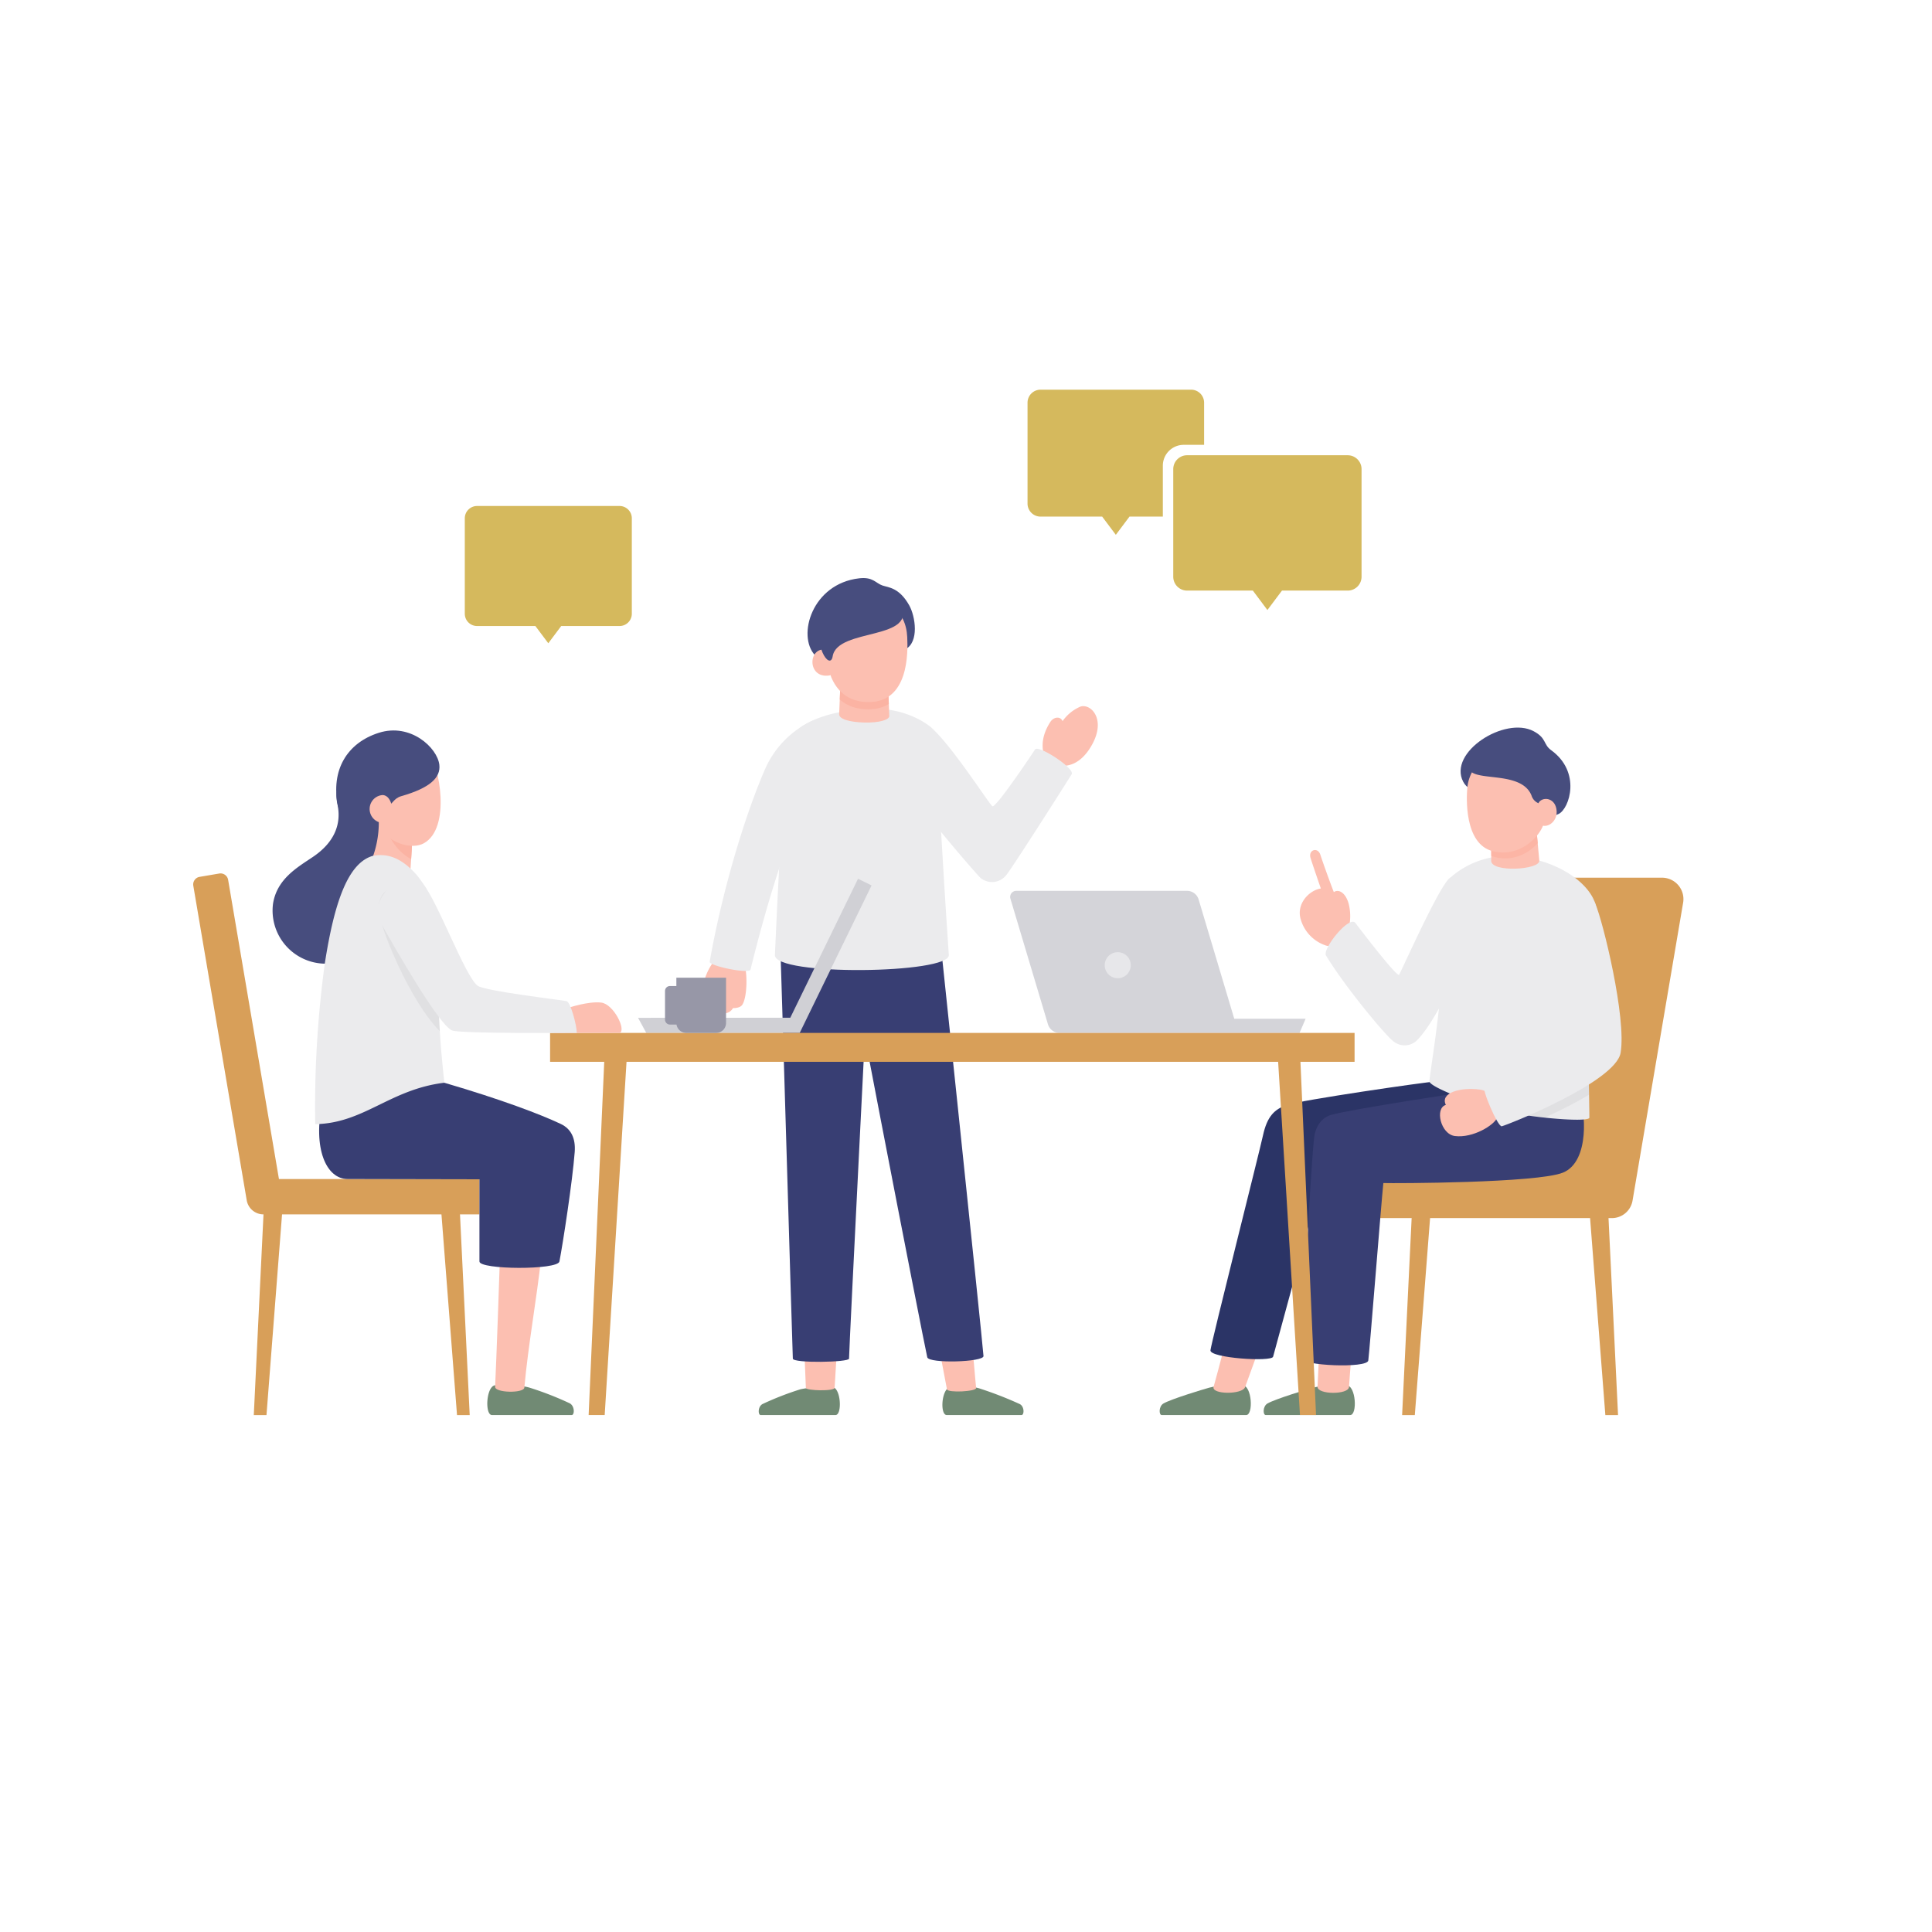 <svg xmlns="http://www.w3.org/2000/svg" xmlns:xlink="http://www.w3.org/1999/xlink" width="460" height="460" viewBox="0 0 460 460">
  <defs>
    <clipPath id="clip-path">
      <rect id="長方形_208" data-name="長方形 208" width="354.82" height="244.139" fill="none"/>
    </clipPath>
    <clipPath id="clip-path-2">
      <path id="パス_148" data-name="パス 148" d="M117.657,52.683c-.01,1.008-.245,6.282-.328,8.451-.084,2.235,12.02,2.2,11.927.418-.083-1.628-.248-7.6-.319-8.767-.034-.589-2.914-.866-5.755-.866-2.78,0-5.523.266-5.527.764" transform="translate(-117.329 -51.919)" fill="none"/>
    </clipPath>
    <clipPath id="clip-path-4">
      <path id="パス_166" data-name="パス 166" d="M229.026,90.307c-1.486,1.616-.827,14.23-1.913,27.462-.637,7.773-2.312,17.867-2.58,20.517-.122,1.207,7.976,4.313,13.464,6.119,7.265,2.388,24.628,3.918,24.628,2.58,0-3-.35-20.994-.541-26.157s4.378-18.8,1.78-25.3C261.7,90.116,253.7,85.351,244.77,84.763q-.761-.049-1.489-.049a20.237,20.237,0,0,0-14.255,5.593" transform="translate(-224.532 -84.714)" fill="none"/>
    </clipPath>
    <clipPath id="clip-path-5">
      <rect id="長方形_210" data-name="長方形 210" width="32.726" height="56.488" fill="none"/>
    </clipPath>
    <clipPath id="clip-path-7">
      <path id="パス_171" data-name="パス 171" d="M235.754,81.616c-.025,1.7.072,4.133.008,5.971-.1,2.907,11.659,2.225,11.457,0-.21-2.3-.607-6.76-.752-8.173-.034-.334-.853-.488-2.025-.488-3.1,0-8.663,1.071-8.687,2.69" transform="translate(-235.75 -78.926)" fill="none"/>
    </clipPath>
    <clipPath id="clip-path-9">
      <path id="パス_190" data-name="パス 190" d="M33.129,76.784c-.679,2.862-3.5,13.825-3.956,16.236-.431,2.294,13.146,2.9,13.146,3.053.341-5.351.631-9.14.792-12.7.157-3.427-5.283-7.933-8.229-7.932a1.632,1.632,0,0,0-1.753,1.34" transform="translate(-29.162 -75.444)" fill="none"/>
    </clipPath>
    <clipPath id="clip-path-11">
      <path id="パス_198" data-name="パス 198" d="M35.9,84.712c-5.933,1.681-9.182,11.046-11.454,25.669a253.717,253.717,0,0,0-2.276,38.214c11.611-.191,17.763-8.285,30.744-9.86-.991-9.293-1.206-13.462-1.357-19.769A213.051,213.051,0,0,0,50.13,96.259c-.231-2.016-2.758-5.842-3.935-7.148-2.8-3.105-5.506-4.574-8.48-4.572a9.863,9.863,0,0,0-1.814.173" transform="translate(-22.137 -84.539)" fill="none"/>
    </clipPath>
    <clipPath id="clip-path-12">
      <rect id="長方形_215" data-name="長方形 215" width="45.414" height="37.017" fill="none"/>
    </clipPath>
  </defs>
  <g id="グループ_533" data-name="グループ 533" transform="translate(12631 15842)">
    <rect id="長方形_139" data-name="長方形 139" width="460" height="460" transform="translate(-12631 -15842)" fill="none"/>
    <g id="グループ_36" data-name="グループ 36" transform="translate(-12585 -15749.219)">
      <g id="グループ_35" data-name="グループ 35" clip-path="url(#clip-path)">
        <path id="パス_132" data-name="パス 132" d="M86.167,21.126H52.26a2.928,2.928,0,0,0-2.928,2.93V46.778a2.928,2.928,0,0,0,2.928,2.928H66.138l3.074,4.1,3.075-4.1H86.167A2.929,2.929,0,0,0,89.1,46.778V24.056a2.929,2.929,0,0,0-2.928-2.93" transform="translate(15.334 6.567)" fill="#d5b95d"/>
        <path id="パス_133" data-name="パス 133" d="M219.548,11.91H181.314a3.3,3.3,0,0,0-3.3,3.3V40.835a3.3,3.3,0,0,0,3.3,3.3h15.649l3.467,4.625,3.468-4.625h15.649a3.3,3.3,0,0,0,3.3-3.3V15.213a3.3,3.3,0,0,0-3.3-3.3" transform="translate(55.333 3.702)" fill="#d5b95d"/>
        <path id="パス_134" data-name="パス 134" d="M188.714,13.135h4.871V3.1a3.1,3.1,0,0,0-3.1-3.1H154.644a3.1,3.1,0,0,0-3.1,3.1v24.02a3.1,3.1,0,0,0,3.1,3.1h14.671l3.251,4.335,3.252-4.335h7.941V18.09a4.961,4.961,0,0,1,4.955-4.955" transform="translate(47.107)" fill="#d5b95d"/>
        <path id="パス_135" data-name="パス 135" d="M95.152,104.116a14.25,14.25,0,0,0-2.733,8.9c.151,2.5,5.658,5.055,7.388,2.114,0,0,1.6.08,2.192-.771,1.092-1.583,1.274-6.647.65-9.144-.363-1.454-5.815-2.833-7.5-1.1" transform="translate(28.721 32.112)" fill="#fcbfb1"/>
        <path id="パス_136" data-name="パス 136" d="M154.609,69.084c-.139-.6-1.214-3.619,1.509-7.834.84-1.3,2.466-1.362,2.913-.2a10.056,10.056,0,0,1,4.239-3.453c2.546-.864,6.559,3.248,2.252,9.949-2.31,3.59-4.875,4.182-6.613,4.167-1.781-.016-4.1-1.771-4.3-2.626" transform="translate(47.958 17.867)" fill="#fcbfb1"/>
        <path id="パス_137" data-name="パス 137" d="M154.925,187.884h-17.8c-1.673,0-1.285-6.261.8-6.662a16.089,16.089,0,0,1,6.812.267,87.817,87.817,0,0,1,9.767,3.779c1.146.6,1.068,2.615.414,2.615" transform="translate(42.301 56.255)" fill="#718a74"/>
        <path id="パス_138" data-name="パス 138" d="M103.187,187.828h17.8c1.673,0,1.3-6.662-.8-6.662a30.21,30.21,0,0,0-7.482.507,71.44,71.44,0,0,0-9.1,3.539c-1.129.633-1.068,2.615-.414,2.615" transform="translate(31.929 56.311)" fill="#718a74"/>
        <path id="パス_139" data-name="パス 139" d="M135.265,172.969c-.02.1,2.028,11.14,2.158,11.667.214.865,7.041.528,6.945-.341-.2-1.771-1.012-11.476-1.05-11.912-.1-1.209-7.835-.506-8.053.586" transform="translate(42.046 53.387)" fill="#fcbfb1"/>
        <path id="パス_140" data-name="パス 140" d="M118.905,173.042c-.127,2.982-.6,9.641-.663,11.227-.038.9-6.824.708-6.848.031-.017-.5-.455-10.826-.473-11.619-.026-1.127,8.072-1.687,7.984.36" transform="translate(34.479 53.362)" fill="#fcbfb1"/>
        <path id="パス_141" data-name="パス 141" d="M139.874,88.178s11.845,112.478,12.06,115.926c.089,1.454-13,1.839-13.386.3-.672-2.69-21.508-109.645-21.981-115.059s22.668-9.137,23.308-1.169" transform="translate(36.231 25.982)" fill="#383e73"/>
        <path id="パス_142" data-name="パス 142" d="M128.1,99.005c-.079,1.684-5.06,99.978-5.074,102.577,0,.89-13.316,1.123-13.38,0-.1-1.854-2.843-95.268-3.075-101.213-.363-9.264,21.845-8.079,21.529-1.365" transform="translate(33.125 29.124)" fill="#383e73"/>
        <path id="パス_143" data-name="パス 143" d="M129.844,57.979c6.544-.024,11.895,3.192,13.382,4.779,2.475,2.643,1.273,10.8,2.007,24.53.191,3.573,1.051,17.911,1.835,29.286.309,4.494-41.638,5.065-41.408,0,1.434-31.734,2.436-51.728,6.122-54.23,3.569-2.421,9.236-4.334,18.062-4.365" transform="translate(32.843 18.022)" fill="#ebebed"/>
        <path id="パス_144" data-name="パス 144" d="M134.319,61.284c4.643,3.723,13.38,17.391,14.8,18.915.71.712,9.5-12.435,10.185-13.507.762-1.192,9.568,4.492,8.714,5.909-.838,1.391-13.955,22.01-15.582,24.03a4.322,4.322,0,0,1-6.093.666c-1.144-1.1-10.539-12.006-12.064-14.445s-3.514-24.416.035-21.569" transform="translate(41.134 18.971)" fill="#ebebed"/>
        <path id="パス_145" data-name="パス 145" d="M118.2,60.224a22.8,22.8,0,0,0-11.351,11.845C102.21,82.815,96.809,100.558,93.81,117.6c-.092.983,9.442,2.985,9.726,1.835,5.537-22.384,10.449-35.035,14.127-42.5,2.9-5.887,6.556-19.26.539-16.708" transform="translate(29.16 18.621)" fill="#ebebed"/>
        <path id="パス_146" data-name="パス 146" d="M117.657,52.683c-.01,1.008-.245,6.28-.326,8.451-.042,1.117,2.325,1.877,5.96,1.973s6.014-.665,5.967-1.555c-.084-1.629-.249-7.6-.319-8.768s-11.272-1.109-11.282-.1" transform="translate(36.471 16.139)" fill="#fcbfb1"/>
      </g>
    </g>
    <g id="グループ_38" data-name="グループ 38" transform="translate(-12431.201 -15681.161)">
      <g id="グループ_37" data-name="グループ 37" clip-path="url(#clip-path-2)">
        <path id="パス_147" data-name="パス 147" d="M134.787,48.331c.186,3.75.366,15.5-9.654,15.463-8.665-.033-10.939-7.71-10.7-14.771.37-10.873,19.7-13.887,20.353-.692" transform="translate(-118.234 -55.749)" fill="#fbb3a3"/>
      </g>
    </g>
    <g id="グループ_40" data-name="グループ 40" transform="translate(-12585 -15749.219)">
      <g id="グループ_39" data-name="グループ 39" clip-path="url(#clip-path)">
        <path id="パス_149" data-name="パス 149" d="M113.343,52.575c-4.294-4.639-.7-17.015,10.544-18.3,3.3-.378,3.9,1.154,5.547,1.716,1.407.48,3.984.465,6.377,4.747,1.433,2.561,2.422,8.734-.96,10.455-3.136,1.6-16.695,6.583-21.51,1.382" transform="translate(34.685 10.636)" fill="#474d7e"/>
        <path id="パス_150" data-name="パス 150" d="M134.31,47.018c.178,3.75.349,15.5-9.224,15.463-8.279-.033-10.451-7.71-10.223-14.771.353-10.873,18.822-13.887,19.448-.692" transform="translate(35.699 11.901)" fill="#fcbfb1"/>
        <path id="パス_151" data-name="パス 151" d="M116.14,47.323c-4.739-1.294-5.14,6.823.317,6.068,1.691-.235,1.671-5.523-.317-6.068" transform="translate(34.962 14.666)" fill="#fcbfb1"/>
        <path id="パス_152" data-name="パス 152" d="M132.993,39.411c4.6,9.045-14.955,5.722-16.084,12.651-.587,3.6-5.128-3.031-2.274-9.155,2.869-6.16,15.889-8.347,18.358-3.5" transform="translate(35.343 11.427)" fill="#474d7e"/>
        <path id="パス_153" data-name="パス 153" d="M222.1,146.58c0-.126-2.518,52-2.518,52h3.023l4.03-52Z" transform="translate(68.255 45.563)" fill="#d89f59"/>
        <path id="パス_154" data-name="パス 154" d="M257.957,146.58c0-.126,2.518,52,2.518,52h-3.023l-4.03-52Z" transform="translate(78.774 45.563)" fill="#d89f59"/>
        <path id="パス_155" data-name="パス 155" d="M258.337,88.641H282.89a5.1,5.1,0,0,1,5.023,5.947l-12.047,70.945a5,5,0,0,1-4.925,4.159H215.008v-10.45h40.016Z" transform="translate(66.833 27.553)" fill="#d89f59"/>
        <path id="パス_156" data-name="パス 156" d="M207.03,106.283a9.239,9.239,0,0,1-5.819-6.2c-1.087-3.694,2.048-6.9,4.8-7.309,0,0-1.75-5.045-2.439-7.214-.633-1.992,1.692-2.751,2.32-.832.906,2.767,2.826,7.982,3.209,8.9,1.188-.8,2.83.184,3.537,2.788a12.048,12.048,0,0,1-.035,6c-.669,2.572-3.4,4.719-5.575,3.868" transform="translate(62.476 25.993)" fill="#fcbfb1"/>
        <path id="パス_157" data-name="パス 157" d="M234.76,89.27c-2.826,3.4-9.667,18.66-11.564,22.536-.527.659-9.27-10.824-10.417-12.322-1.464-1.91-7.929,6.2-7,7.738,4.484,7.415,14.5,19.518,16.253,20.587a4.2,4.2,0,0,0,5.664-.661c4.613-4.819,10.9-19.1,12.407-22.511,2.723-6.187-1.817-19.606-5.342-15.367" transform="translate(63.936 27.496)" fill="#ebebed"/>
        <path id="パス_158" data-name="パス 158" d="M176.036,187.922h20.1c1.774,0,1.382-7.062-.849-7.062-2.491,0-5.529-.118-7.932.539-1.513.413-8.954,2.671-10.876,3.75-1.2.672-1.133,2.772-.439,2.772" transform="translate(54.565 56.216)" fill="#718a74"/>
        <path id="パス_159" data-name="パス 159" d="M188.488,172.3s-1.911,7.519-3.142,11.88c-.522,1.848,6.878,1.859,7.493.067.556-1.624,3.3-8.952,4-11.054.4-1.192-7.583-3.06-8.347-.893" transform="translate(57.605 53.25)" fill="#fcbfb1"/>
        <path id="パス_160" data-name="パス 160" d="M194.928,187.922h20.1c1.774,0,1.382-7.062-.849-7.062-2.491,0-5.529-.118-7.932.539-1.513.413-8.954,2.671-10.876,3.75-1.2.672-1.133,2.772-.439,2.772" transform="translate(60.437 56.216)" fill="#718a74"/>
        <path id="パス_161" data-name="パス 161" d="M204.705,171.962s-.191,7.025-.485,12.357c-.1,1.919,7.38,1.958,7.493.068.161-2.677.734-9.367.925-12.138.1-1.392-7.684-2.477-7.933-.287" transform="translate(63.48 53.065)" fill="#fcbfb1"/>
        <path id="パス_162" data-name="パス 162" d="M259.835,131.169c.956,1.274,2.375,14.592-4.571,16.376s-44.3,2.1-44.3,2.1-10.323,38.138-11.281,41.546c-.359,1.281-15.1.319-14.911-1.53.2-1.906,11.635-47.147,12.49-51.1,1.02-4.715,2.822-6.308,5.69-7.312,3.238-1.134,32.977-5.469,35.46-5.592,2.915-.143,20.469,4.238,21.424,5.512" transform="translate(57.434 39.058)" fill="#2b3466"/>
        <path id="パス_163" data-name="パス 163" d="M267.7,130.079c.956,1.274,2.51,14.111-4.129,16.822-6.085,2.485-40.251,2.581-42.769,2.485-.54,5.258-3.259,39.767-3.585,42.247-.254,1.934-16.005,1.241-15.931-.51.241-5.608,1.961-41.641,3-52.251.336-3.45,2.234-5.209,4.141-5.735,5.1-1.4,31.24-5.352,35.7-5.989,2.365-.338,22.621,1.657,23.577,2.931" transform="translate(62.568 39.511)" fill="#383e73"/>
        <path id="パス_164" data-name="パス 164" d="M244.769,84.763c8.932.589,16.928,5.352,19.094,10.769,2.6,6.5-1.971,20.136-1.78,25.3s.541,23.161.541,26.157c0,1.338-17.363-.191-24.628-2.581-5.487-1.805-13.584-4.91-13.462-6.116.267-2.652,1.943-12.744,2.58-20.519,1.084-13.232.426-25.846,1.913-27.462a20.409,20.409,0,0,1,15.743-5.545" transform="translate(69.794 26.332)" fill="#ebebed"/>
      </g>
    </g>
    <g id="グループ_45" data-name="グループ 45" transform="translate(-12290.674 -15638.172)">
      <g id="グループ_44" data-name="グループ 44" clip-path="url(#clip-path-4)">
        <g id="グループ_43" data-name="グループ 43" transform="translate(14.561 9.377)" opacity="0.05" style="mix-blend-mode: multiply;isolation: isolate">
          <g id="グループ_42" data-name="グループ 42">
            <g id="グループ_41" data-name="グループ 41" clip-path="url(#clip-path-5)">
              <path id="パス_165" data-name="パス 165" d="M262.143,95.418c1.816,4.206,7.413,27.085,6,35.44-1.172,6.907-26.568,17.033-28.293,17.493-.922.245-4.876-9-4.107-9.386s20.676-10.831,20.849-11.678c.267-1.317-4.651-21.679-5.759-26.428-1.728-7.4,8.093-12.9,11.314-5.441" transform="translate(-235.64 -91.868)"/>
            </g>
          </g>
        </g>
      </g>
    </g>
    <g id="グループ_47" data-name="グループ 47" transform="translate(-12585 -15749.219)">
      <g id="グループ_46" data-name="グループ 46" clip-path="url(#clip-path)">
        <path id="パス_167" data-name="パス 167" d="M235.934,127.159c-4.589-.6-9.511.735-8.077,3.652-2.677.764-1.243,6.978,2.15,7.408,4.3.545,9.395-2.6,10.076-4.393,1.232-3.244-1.414-6.308-4.149-6.667" transform="translate(70.394 39.482)" fill="#fcbfb1"/>
        <path id="パス_168" data-name="パス 168" d="M260.977,94.252c1.815,4.205,7.413,27.083,6,35.44-1.172,6.906-26.568,17.033-28.293,17.492-.922.245-4.876-8.995-4.107-9.386s20.676-10.831,20.849-11.678c.267-1.316-4.651-21.679-5.76-26.428-1.726-7.4,8.094-12.9,11.315-5.44" transform="translate(72.884 28.194)" fill="#ebebed"/>
        <path id="パス_169" data-name="パス 169" d="M235.754,81.616c-.025,1.695.071,4.133.007,5.971-.1,2.907,11.659,2.225,11.457,0-.208-2.3-.607-6.76-.751-8.173-.126-1.222-10.679-.029-10.712,2.2" transform="translate(73.281 24.533)" fill="#fcbfb1"/>
      </g>
    </g>
    <g id="グループ_49" data-name="グループ 49" transform="translate(-12275.97 -15645.76)">
      <g id="グループ_48" data-name="グループ 48" clip-path="url(#clip-path-7)">
        <path id="パス_170" data-name="パス 170" d="M249.935,84.21c-.984,2.839-5.614,7.826-12,6.242-6.9-1.709-6.278-12.96-6.086-15.059.562-6.175,6.411-10,12.872-7.6,7.368,2.74,6.715,12.1,5.218,16.418" transform="translate(-236.996 -82.612)" fill="#fcb5a5"/>
      </g>
    </g>
    <g id="グループ_51" data-name="グループ 51" transform="translate(-12585 -15749.219)">
      <g id="グループ_50" data-name="グループ 50" clip-path="url(#clip-path)">
        <path id="パス_172" data-name="パス 172" d="M230.83,74.278c3.263,6.187,16.581-2.792,18.828,6.531.431,1.725,1.825,2.164,3.921,1.116,2.548-1.274,5.416-9.94-1.826-15.181-1.9-1.376-1.041-2.852-4.163-4.508-6.858-3.639-20.454,5.034-16.759,12.043" transform="translate(71.557 19.078)" fill="#474d7e"/>
        <path id="パス_173" data-name="パス 173" d="M249.534,83.134c-.984,2.839-5.614,7.826-12,6.242-6.9-1.709-6.278-12.96-6.086-15.058.562-6.177,6.411-10,12.872-7.6,7.368,2.74,6.715,12.1,5.218,16.418" transform="translate(71.909 20.513)" fill="#fcbfb1"/>
        <path id="パス_174" data-name="パス 174" d="M231.707,69.936c-.557,4.492,12.283.669,14.911,7.136a2.914,2.914,0,0,0,2.437,2.063c.477,1.846,1.691,2.525,3.1,1.477,2.419-1.795.448-14.225-6.866-16.956-4.892-1.825-12.692-.922-13.584,6.279" transform="translate(72.019 19.534)" fill="#474d7e"/>
        <path id="パス_175" data-name="パス 175" d="M244.539,75.1c1.072-1.412,4.033-.973,4.2,2.166.147,2.793-2.793,4.458-4.241,2.869-.506-.554-.414-4.433.042-5.035" transform="translate(75.894 23.107)" fill="#fcbfb1"/>
        <path id="パス_176" data-name="パス 176" d="M80.8,121.942l1.965,3.6h36.523L136.4,90.425l-3.222-1.591-16.131,33.088Z" transform="translate(25.116 27.613)" fill="#d0d0d5"/>
        <path id="パス_177" data-name="パス 177" d="M201.747,121.486l-8.484-28.4A2.888,2.888,0,0,0,190.5,91.03H149.833a1.443,1.443,0,0,0-1.383,1.856l8.936,29.908a2.885,2.885,0,0,0,2.766,2.061h57.14l1.443-3.369Z" transform="translate(46.125 28.296)" fill="#d4d4d9"/>
        <path id="パス_178" data-name="パス 178" d="M75.648,206.777H71.825L75.648,120.2H81Z" transform="translate(22.326 37.362)" fill="#d89f59"/>
        <path id="パス_179" data-name="パス 179" d="M202.3,206.777h3.824L202.3,120.2h-5.353Z" transform="translate(61.218 37.362)" fill="#d89f59"/>
        <rect id="長方形_212" data-name="長方形 212" width="191.543" height="6.882" transform="translate(84.974 153.151)" fill="#d89f59"/>
        <path id="パス_180" data-name="パス 180" d="M171.767,105.272a3.1,3.1,0,1,1-3.1-3.1,3.1,3.1,0,0,1,3.1,3.1" transform="translate(51.463 31.758)" fill="#e7e7ea"/>
        <path id="パス_181" data-name="パス 181" d="M88.4,106.8v1.989H86.877a1.177,1.177,0,0,0-1.178,1.177v6.82a1.178,1.178,0,0,0,1.178,1.178h1.56a2.351,2.351,0,0,0,2.319,1.987H97.87a2.355,2.355,0,0,0,2.356-2.356V106.8Z" transform="translate(26.639 33.198)" fill="#9797a7"/>
        <path id="パス_182" data-name="パス 182" d="M68.155,169.042H16.719a4.033,4.033,0,0,1-3.976-3.357L.026,90.8a1.835,1.835,0,0,1,1.5-2.117L6.2,87.889a1.833,1.833,0,0,1,2.116,1.5l12.1,71.239H68.155Z" transform="translate(0 27.311)" fill="#d89f59"/>
        <path id="パス_183" data-name="パス 183" d="M13.523,146.58c0-.126-2.518,52-2.518,52h3.023l4.03-52Z" transform="translate(3.421 45.563)" fill="#d89f59"/>
        <path id="パス_184" data-name="パス 184" d="M49.378,146.58c0-.126,2.518,52,2.518,52H48.874l-4.03-52Z" transform="translate(13.939 45.563)" fill="#d89f59"/>
        <path id="パス_185" data-name="パス 185" d="M73.506,187.932H54.538c-1.783,0-1.388-7.1.855-7.1,2.5,0,5.561-.119,7.975.541a76,76,0,0,1,9.7,3.771c1.2.676,1.139,2.788.442,2.788" transform="translate(16.605 56.207)" fill="#718a74"/>
        <path id="パス_186" data-name="パス 186" d="M56.006,157.614c-.094,3.25-.893,25.913-1.169,31.4-.042,1.456,6.777,1.583,6.958.206.966-10.539,2.827-20.25,4.1-31.688.262-2.349-9.814-2.584-9.892.08" transform="translate(17.046 48.396)" fill="#fcbfb1"/>
        <path id="パス_187" data-name="パス 187" d="M23.648,130.674c1.047-4.905,21.34-6.826,29.23-4.512,13.254,3.887,22.643,7.435,27.528,9.75,2.422,1.147,3.569,3.377,3.319,6.691-.534,7-2.793,21.668-3.638,26.056-.4,2.075-19.044,1.975-19.044,0V149.09l-31.383-.063c-5.036,0-8.374-7.151-6.013-18.353" transform="translate(7.11 38.913)" fill="#383e73"/>
        <path id="パス_188" data-name="パス 188" d="M43.112,83.376c-.163,3.556-.454,7.346-.792,12.7,0-.147-13.578-.758-13.148-3.05.452-2.412,3.277-13.375,3.956-16.239.974-4.111,10.185,2.148,9.983,6.594" transform="translate(9.065 23.451)" fill="#fcbfb1"/>
      </g>
    </g>
    <g id="グループ_53" data-name="グループ 53" transform="translate(-12546.772 -15650.323)">
      <g id="グループ_52" data-name="グループ 52" clip-path="url(#clip-path-9)">
        <path id="パス_189" data-name="パス 189" d="M49.784,67.612c2.63,2.16,4.39,9.257,4.06,15.324-.229,4.2-1.509,6.988-3.757,8.551-3.2,2.224-9.133.981-12.423-3.113C28.517,77,41.586,60.878,49.784,67.612" transform="translate(-27.49 -78.373)" fill="#fbb3a3"/>
      </g>
    </g>
    <g id="グループ_55" data-name="グループ 55" transform="translate(-12585 -15749.219)">
      <g id="グループ_54" data-name="グループ 54" clip-path="url(#clip-path)">
        <path id="パス_191" data-name="パス 191" d="M46.241,66.827c2.176,2.028,5.256,17.218-1.354,20.908-2.609,1.456-7.708.292-10.356-3.459C27.175,73.851,39.458,60.5,46.241,66.827" transform="translate(10.028 20.264)" fill="#fcbfb1"/>
        <path id="パス_192" data-name="パス 192" d="M50.529,70.064c.357,3.053-2.215,5.52-9.058,7.476-1.827.522-2.079,1.936-3.139,2.239-2.413.689-11.174,3.908-11.955.043-1.708-8.444,2.13-14.944,9.741-17.367,7.569-2.412,13.939,3.568,14.411,7.609" transform="translate(8.074 19.241)" fill="#474d7e"/>
        <path id="パス_193" data-name="パス 193" d="M39.717,80.4c.013-4.146-11.957-13.962-9.839-4.031,1,4.711-.8,9.075-5.848,12.474-3.737,2.518-8.561,5.243-9.5,11.143A12.655,12.655,0,0,0,26.5,114.255c7.769.409,9.885-14.719,11.128-23.773A24.286,24.286,0,0,0,39.717,80.4" transform="translate(4.475 22.4)" fill="#474d7e"/>
        <path id="パス_194" data-name="パス 194" d="M65.647,118.56H81.233c1.551-.721-1.477-6.892-4.457-7.228C73.7,110.983,69,112.578,69,112.578c-2.2.6-4.186,2.072-3.353,5.981" transform="translate(20.346 34.591)" fill="#fcbfb1"/>
        <path id="パス_195" data-name="パス 195" d="M37.382,77.042c-.017,1.992-.807,3.2-2.242,3.231a3.33,3.33,0,0,1,0-6.643c1.559.069,2.253,2.029,2.242,3.412" transform="translate(9.959 22.886)" fill="#fcbfb1"/>
        <path id="パス_196" data-name="パス 196" d="M51.56,118.966c.149,6.306.363,10.476,1.355,19.769-12.981,1.577-19.133,9.67-30.744,9.861a253.724,253.724,0,0,1,2.276-38.215C26.718,95.759,29.968,86.393,35.9,84.712c3.714-.693,6.934.675,10.3,4.4,1.176,1.3,3.7,5.132,3.934,7.147a212.928,212.928,0,0,1,1.43,22.706" transform="translate(6.881 26.278)" fill="#ebebed"/>
      </g>
    </g>
    <g id="グループ_60" data-name="グループ 60" transform="translate(-12555.982 -15638.401)">
      <g id="グループ_59" data-name="グループ 59" clip-path="url(#clip-path-11)">
        <g id="グループ_58" data-name="グループ 58" transform="translate(15.164 7.644)" opacity="0.05" style="mix-blend-mode: multiply;isolation: isolate">
          <g id="グループ_57" data-name="グループ 57">
            <g id="グループ_56" data-name="グループ 56" clip-path="url(#clip-path-12)">
              <path id="パス_197" data-name="パス 197" d="M42.493,92.52c3.556,4.368,11.012,21.42,13.955,23.76,1.532,1.218,18.969,3.256,20.311,3.524.961.193,2.36,5.574,2.36,7.232,0,0-26.963.967-28.608-.305-8.486-6.569-15.676-25.172-16.569-29.313-1.6-7.453,5.346-8.834,8.551-4.9" transform="translate(-33.705 -90.371)"/>
            </g>
          </g>
        </g>
      </g>
    </g>
    <g id="グループ_62" data-name="グループ 62" transform="translate(-12585 -15749.219)">
      <g id="グループ_61" data-name="グループ 61" clip-path="url(#clip-path)">
        <path id="パス_199" data-name="パス 199" d="M44.179,89.9c3.707,4.554,10.021,21.988,13.089,24.428,1.6,1.27,19.777,3.394,21.177,3.674,1,.2,2.46,5.846,2.46,7.575,0,0-27.659.208-29.681-.574-3.307-1.281-14.94-22.038-16.788-25.227C30.45,92.9,40.838,85.8,44.179,89.9" transform="translate(10.425 27.57)" fill="#ebebed"/>
      </g>
    </g>
    <rect id="長方形_217" data-name="長方形 217" width="354.82" height="244.139" transform="translate(-12585 -15749.219)" fill="none"/>
  </g>
</svg>
